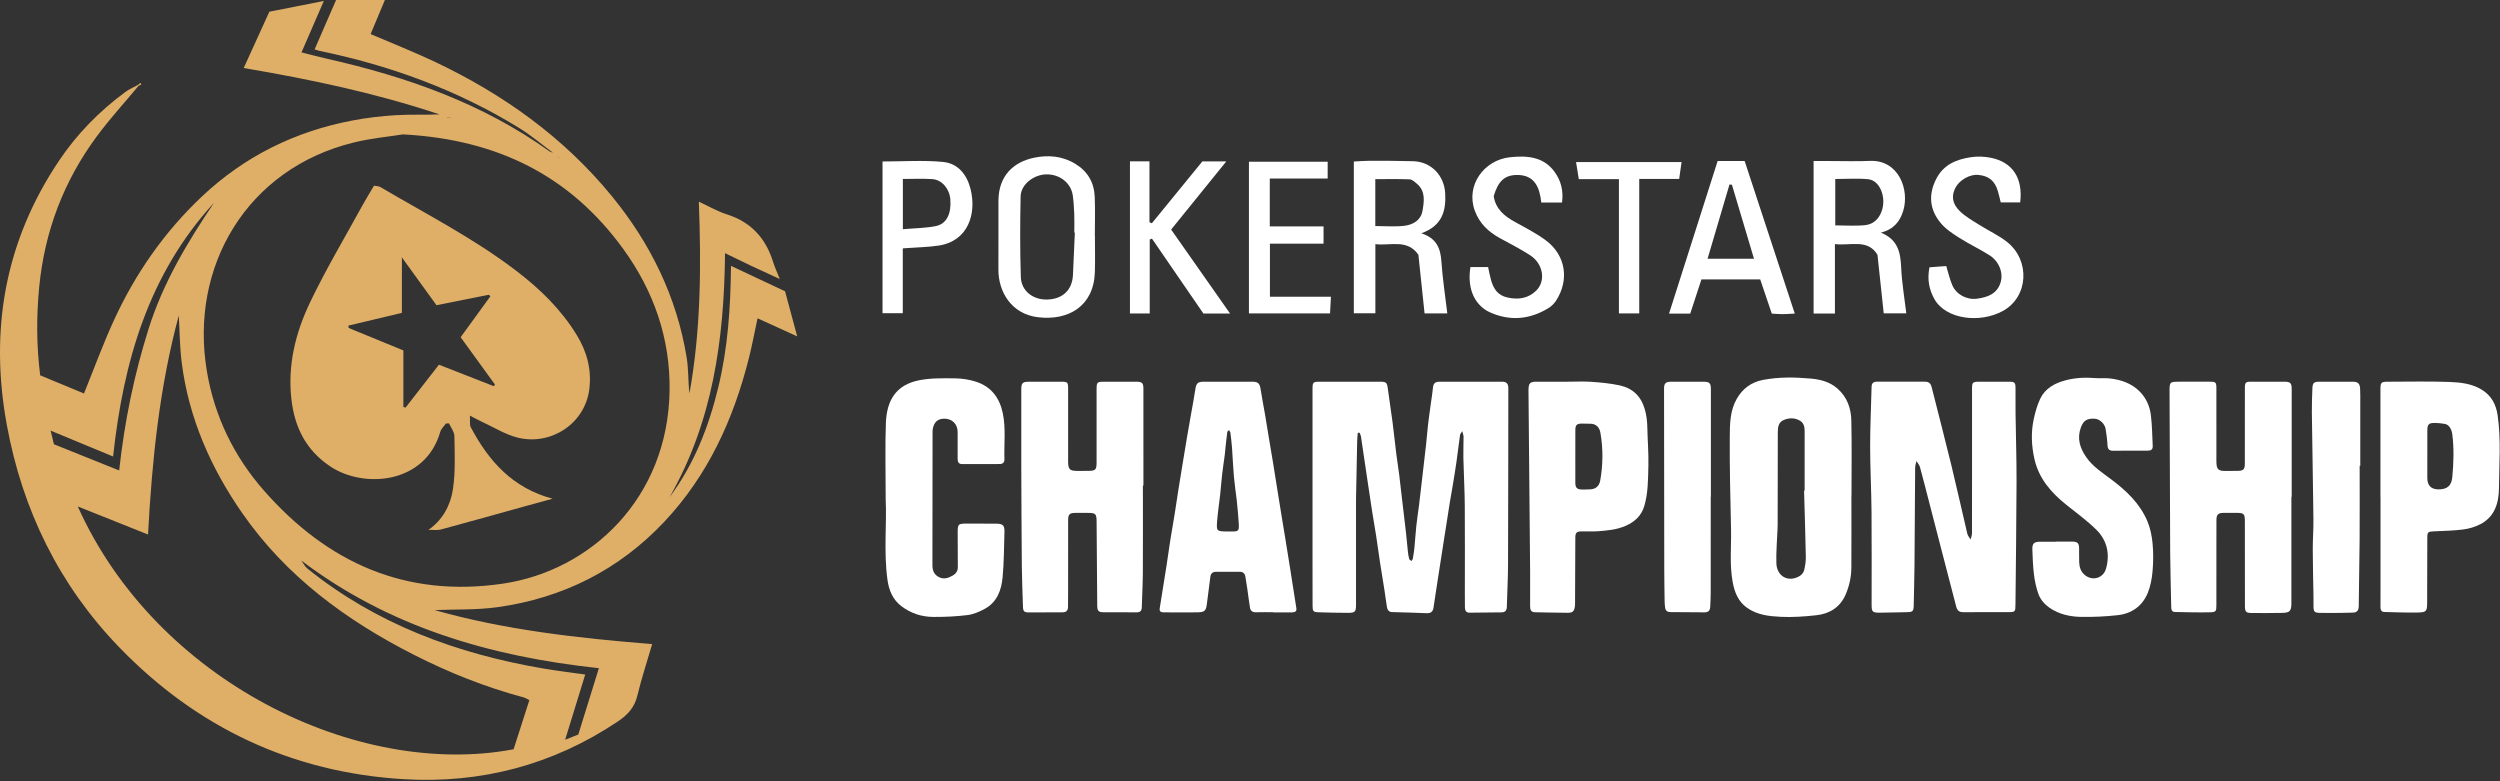 <svg width="240" height="75" viewBox="0 0 240 75" fill="none" xmlns="http://www.w3.org/2000/svg">
<rect x="0" y="0" width="240" height="75" fill="#333333" stroke="none"/>
<path d="M53.164 14.721C52.059 13.906 51.006 13.004 49.842 12.287C43.898 8.628 37.44 6.276 30.616 4.871C30.517 4.85 30.42 4.811 30.202 4.741C30.874 3.197 31.536 1.675 32.263 0H36.948C36.502 1.065 36.042 2.17 35.58 3.272C37.681 4.173 39.722 4.976 41.702 5.911C48.295 9.03 54.131 13.185 58.761 18.859C62.46 23.391 64.974 28.518 65.921 34.326C66.106 35.454 66.05 36.621 66.186 37.776C67.275 31.75 67.329 25.661 67.088 19.36C68.09 19.823 68.904 20.303 69.78 20.58C72.107 21.316 73.513 22.875 74.219 25.151C74.37 25.64 74.591 26.105 74.858 26.784C73.84 26.317 73 25.938 72.165 25.544C71.352 25.16 70.545 24.759 69.603 24.303C69.522 32.58 68.422 40.506 64.269 47.742C66.638 44.566 68.034 40.988 68.954 37.192C69.87 33.41 70.137 29.56 70.175 25.523C71.97 26.367 73.628 27.147 75.366 27.962C75.732 29.325 76.098 30.681 76.531 32.291C75.114 31.645 73.96 31.119 72.725 30.555C72.436 31.895 72.205 33.146 71.894 34.377C70.417 40.246 67.966 45.635 63.769 50.091C59.425 54.705 54.036 57.409 47.774 58.287C45.752 58.57 43.68 58.486 41.715 58.568C48.415 60.463 55.422 61.26 62.609 61.832C62.109 63.544 61.579 65.146 61.186 66.781C60.913 67.917 60.257 68.627 59.314 69.26C53.078 73.436 46.17 75.247 38.734 74.8C28.012 74.157 18.876 69.824 11.453 62.146C5.686 56.183 2.155 48.968 0.657 40.805C-1.016 31.702 0.457 23.192 5.663 15.434C7.39 12.86 9.538 10.665 12.041 8.827C12.401 8.563 12.821 8.382 13.214 8.164C13.241 8.192 13.267 8.221 13.294 8.248C11.957 9.854 10.541 11.401 9.301 13.078C6.123 17.371 4.288 22.192 3.767 27.522C3.492 30.348 3.496 33.157 3.857 36.03C5.28 36.621 6.709 37.215 8.063 37.776C9.048 35.347 9.912 32.964 10.972 30.669C13.023 26.223 15.791 22.257 19.366 18.88C23.457 15.015 28.308 12.619 33.825 11.569C35.191 11.309 36.587 11.145 37.976 11.059C39.367 10.973 40.769 11.04 42.19 10.982C36.133 8.955 29.891 7.632 23.396 6.529C24.258 4.635 25.057 2.884 25.858 1.124C27.575 0.786 29.201 0.463 31.088 0.092C30.313 1.878 29.653 3.394 28.943 5.029C29.815 5.247 30.607 5.463 31.41 5.643C39.029 7.366 46.302 9.911 52.719 14.507C52.851 14.604 53.032 14.633 53.19 14.696C53.23 14.803 53.269 14.912 53.309 15.019C53.467 15.075 53.627 15.132 53.784 15.191C53.797 15.191 53.809 15.191 53.82 15.191C53.799 15.182 53.778 15.174 53.757 15.163C53.608 15.115 53.456 15.069 53.307 15.021C53.259 14.92 53.211 14.818 53.164 14.717V14.721ZM43.356 11.294C43.345 11.309 43.337 11.323 43.327 11.338C43.345 11.334 43.362 11.33 43.381 11.325C43.242 11.294 43.104 11.265 42.965 11.233C42.961 11.26 42.959 11.29 42.955 11.317C43.089 11.309 43.221 11.3 43.356 11.292V11.294ZM28.928 53.814C28.901 53.818 28.875 53.825 28.848 53.829C28.878 53.827 28.907 53.822 28.936 53.82C29.123 54.074 29.264 54.382 29.502 54.575C36.145 59.926 43.864 62.762 52.181 64.181C53.475 64.404 54.783 64.555 56.182 64.754C55.543 66.831 54.932 68.81 54.253 71.015C54.862 70.774 55.173 70.65 55.518 70.514C56.172 68.405 56.815 66.334 57.492 64.146C47.023 63.022 37.326 60.18 28.926 53.812L28.928 53.814ZM38.682 12.902C37.404 13.107 35.655 13.266 33.97 13.677C23.693 16.188 18.165 25.604 19.864 35.659C20.591 39.967 22.457 43.82 25.349 47.106C31.431 54.024 38.947 57.409 48.28 56.03C56.716 54.782 64.135 47.83 64.28 37.487C64.349 32.496 62.771 27.954 59.837 23.909C54.745 16.882 47.767 13.384 38.682 12.9V12.902ZM50.819 67.208C50.571 67.091 50.422 66.99 50.258 66.946C46.605 65.967 43.11 64.576 39.749 62.867C33.247 59.566 27.482 55.336 23.27 49.282C20.231 44.914 18.123 40.135 17.445 34.815C17.253 33.32 17.251 31.8 17.163 30.293C15.318 37.123 14.597 44.113 14.21 51.313C11.917 50.397 9.761 49.538 7.466 48.62C14.99 65.399 34.323 74.769 49.306 71.929C49.8 70.39 50.298 68.837 50.821 67.206L50.819 67.208ZM10.858 43.826C8.866 43 6.909 42.189 4.86 41.34C4.986 41.866 5.074 42.227 5.175 42.648C7.22 43.47 9.265 44.289 11.44 45.163C11.959 40.413 12.888 35.947 14.267 31.559C15.654 27.147 17.995 23.255 20.551 19.46C14.25 26.327 11.839 34.739 10.858 43.826Z" fill="#DFAF68"/>
<path d="M13.214 8.166C13.304 8.099 13.393 8.03 13.483 7.963C13.512 8.007 13.542 8.051 13.571 8.097C13.479 8.15 13.386 8.2 13.294 8.252C13.266 8.225 13.241 8.196 13.214 8.169V8.166Z" fill="#DFAF68"/>
<path d="M43.356 11.292C43.222 11.3 43.09 11.309 42.955 11.317C42.959 11.29 42.961 11.26 42.966 11.233C43.104 11.264 43.243 11.294 43.382 11.325L43.356 11.292Z" fill="#DFAF68"/>
<path d="M53.785 15.193C53.627 15.136 53.467 15.079 53.31 15.021C53.459 15.071 53.61 15.117 53.759 15.165L53.785 15.193Z" fill="#DFAF68"/>
<path d="M53.757 15.168C53.778 15.176 53.799 15.184 53.82 15.195C53.807 15.195 53.795 15.195 53.784 15.195L53.759 15.168H53.757Z" fill="#DFAF68"/>
<path d="M53.164 14.721C53.212 14.822 53.261 14.924 53.307 15.025C53.267 14.914 53.227 14.807 53.187 14.7L53.164 14.721Z" fill="#DFAF68"/>
<path d="M28.937 53.818C28.907 53.82 28.878 53.825 28.849 53.827C28.876 53.822 28.901 53.816 28.928 53.812L28.939 53.818H28.937Z" fill="#DFAF68"/>
<path d="M43.381 11.325C43.362 11.329 43.345 11.334 43.326 11.338C43.337 11.323 43.345 11.309 43.356 11.294L43.381 11.327V11.325Z" fill="#DFAF68"/>
<path d="M41.114 50.879C42.491 49.926 43.251 48.513 43.483 46.958C43.731 45.289 43.647 43.566 43.623 41.866C43.617 41.457 43.289 41.053 43.108 40.646C43.008 40.648 42.909 40.652 42.808 40.654C42.623 40.921 42.35 41.16 42.266 41.455C40.832 46.465 34.941 46.93 31.715 44.782C29.362 43.214 28.285 41.019 27.977 38.336C27.598 35.053 28.372 31.939 29.761 29.035C31.276 25.866 33.086 22.837 34.775 19.752C35.124 19.112 35.513 18.494 35.904 17.828C36.116 17.869 36.343 17.857 36.505 17.953C40.925 20.555 45.507 22.896 49.598 26.026C51.864 27.757 53.88 29.725 55.376 32.178C56.351 33.773 56.809 35.481 56.574 37.361C56.162 40.665 52.917 42.774 49.758 42.027C48.537 41.738 47.417 41.017 46.253 40.487C45.948 40.348 45.656 40.183 45.109 39.9C45.143 40.432 45.069 40.774 45.193 41.013C46.915 44.266 49.218 46.859 53.049 47.876C52.232 48.098 51.412 48.32 50.597 48.546C47.843 49.309 45.095 50.087 42.335 50.829C41.959 50.93 41.536 50.854 41.135 50.863L41.112 50.883L41.114 50.879ZM38.56 24.68C38.546 24.686 38.531 24.69 38.516 24.697C38.537 24.699 38.56 24.703 38.581 24.705V30.035C36.877 30.442 35.16 30.851 33.445 31.259C33.453 31.335 33.46 31.408 33.468 31.484C35.19 32.19 36.911 32.897 38.724 33.641V39.074C38.796 39.091 38.865 39.11 38.937 39.126C40.013 37.743 41.091 36.357 42.138 35.012C44.002 35.741 45.702 36.408 47.402 37.072L47.52 36.923C46.431 35.42 45.343 33.917 44.222 32.373C45.196 31.033 46.135 29.74 47.076 28.444C47.028 28.394 46.982 28.346 46.934 28.296C45.242 28.635 43.55 28.973 41.904 29.302C40.721 27.667 39.641 26.172 38.56 24.68Z" fill="#DFAF68"/>
<path d="M41.136 50.858C41.136 50.882 41.134 50.904 41.132 50.928C41.126 50.911 41.12 50.894 41.113 50.879L41.136 50.858Z" fill="#DFAF68"/>
<path d="M38.581 24.705L38.516 24.697L38.56 24.68L38.581 24.705Z" fill="#DFAF68"/>
<path d="M138.942 30.085H136.758C136.556 28.172 136.361 26.317 136.166 24.453C135.09 22.925 133.522 23.61 132.036 23.439V30.073H129.968V15.507C130.466 15.482 130.974 15.435 131.481 15.435C132.881 15.435 134.282 15.435 135.682 15.477C137.397 15.53 138.65 16.852 138.74 18.567C138.828 20.263 138.448 21.674 136.447 22.395C137.927 22.879 138.29 23.854 138.374 25.101C138.486 26.753 138.742 28.396 138.942 30.085ZM132.032 21.701C133.021 21.701 133.925 21.78 134.81 21.678C135.64 21.581 136.403 21.143 136.556 20.256C136.712 19.353 136.882 18.364 136.021 17.639C135.812 17.465 135.564 17.228 135.325 17.217C134.228 17.173 133.129 17.198 132.029 17.198V21.703L132.032 21.701Z" fill="white"/>
<path d="M176.153 30.096H174.106V15.459C174.642 15.459 175.185 15.459 175.727 15.459C176.988 15.459 178.251 15.501 179.51 15.446C182.267 15.329 183.341 18.209 182.704 20.255C182.402 21.227 181.836 22.005 180.563 22.332C182.229 23.009 182.45 24.271 182.513 25.694C182.578 27.142 182.828 28.582 183.005 30.083H180.838C180.636 28.201 180.443 26.377 180.237 24.455C179.291 22.912 177.692 23.608 176.153 23.434V30.096ZM176.185 21.636C177.166 21.636 178.133 21.715 179.079 21.611C179.84 21.527 180.382 21.017 180.649 20.252C181.109 18.934 180.466 17.311 179.342 17.205C178.316 17.106 177.274 17.184 176.185 17.184V21.636Z" fill="white"/>
<path d="M105.113 22.663C105.113 23.814 105.142 24.967 105.107 26.117C105.008 29.366 102.604 30.808 99.649 30.454C97.057 30.144 95.832 27.962 95.847 25.87C95.862 23.671 95.841 21.472 95.851 19.273C95.862 16.85 97.32 15.549 99.266 15.142C100.594 14.863 101.977 14.964 103.222 15.723C104.424 16.454 105.039 17.527 105.094 18.896C105.145 20.15 105.105 21.407 105.105 22.665C105.107 22.665 105.111 22.665 105.113 22.665V22.663ZM103.184 22.328C103.167 22.328 103.15 22.328 103.133 22.326C103.133 21.732 103.152 21.139 103.129 20.546C103.106 19.957 103.07 19.364 102.99 18.779C102.824 17.573 101.752 16.725 100.464 16.739C99.235 16.754 98.003 17.712 97.98 18.848C97.925 21.428 97.917 24.013 97.999 26.593C98.043 27.951 99.195 28.815 100.59 28.754C102.04 28.691 102.932 27.828 103.003 26.402C103.07 25.044 103.125 23.686 103.186 22.326L103.184 22.328Z" fill="white"/>
<path d="M164.893 15.459H167.487C169.063 20.256 170.658 25.111 172.299 30.104C171.787 30.129 171.455 30.157 171.12 30.157C170.809 30.157 170.498 30.129 170.093 30.108C169.719 29.006 169.347 27.905 168.979 26.822H163.338C162.968 27.949 162.615 29.027 162.262 30.106H160.228C161.791 25.199 163.323 20.382 164.893 15.459ZM166.261 17.729C166.184 17.724 166.108 17.718 166.03 17.714C165.332 20.081 164.633 22.445 163.926 24.841H168.384C167.655 22.399 166.959 20.064 166.263 17.729H166.261Z" fill="white"/>
<path d="M141.163 25.637H142.859C142.951 26.055 143.018 26.463 143.132 26.859C143.372 27.696 143.744 28.352 144.74 28.566C145.791 28.79 146.701 28.641 147.455 27.92C148.426 26.991 148.161 25.327 146.898 24.508C145.965 23.902 144.965 23.395 143.985 22.858C142.882 22.252 142.031 21.456 141.581 20.227C140.694 17.806 142.451 15.356 144.967 15.094C146.553 14.928 148.155 15.014 149.231 16.486C149.861 17.349 150.103 18.322 149.956 19.441H147.964C147.808 18.009 147.337 16.752 145.566 16.798C144.403 16.827 143.8 17.444 143.395 18.835C143.586 20.064 144.418 20.751 145.44 21.311C146.446 21.864 147.484 22.395 148.401 23.076C150.299 24.486 150.677 26.849 149.397 28.842C149.214 29.127 148.951 29.394 148.663 29.57C146.881 30.668 144.996 30.848 143.075 30.002C141.747 29.417 140.793 27.947 141.161 25.635L141.163 25.637Z" fill="white"/>
<path d="M193.942 19.429H192.071C191.977 19.053 191.897 18.689 191.79 18.332C191.498 17.355 190.922 16.886 189.917 16.79C189.127 16.714 188.139 17.257 187.744 17.984C187.32 18.766 187.385 19.529 188.137 20.265C188.675 20.791 189.36 21.175 190.006 21.583C190.886 22.143 191.861 22.581 192.673 23.223C194.921 25.002 194.738 28.494 192.286 29.846C190.064 31.073 186.782 30.653 185.699 28.704C185.197 27.8 184.997 26.828 185.228 25.66C185.756 25.621 186.292 25.583 186.84 25.541C187.044 26.201 187.177 26.807 187.414 27.367C187.795 28.266 188.801 28.809 189.793 28.675C190.8 28.538 191.718 28.222 192.057 27.117C192.34 26.197 191.916 25.086 190.985 24.499C190.043 23.904 189.028 23.428 188.089 22.831C187.448 22.424 186.78 21.984 186.305 21.409C185.26 20.148 185.098 18.741 185.855 17.221C186.561 15.8 187.807 15.295 189.23 15.088C189.842 14.997 190.502 15.023 191.109 15.144C193.194 15.555 194.217 17.087 193.94 19.424L193.942 19.429Z" fill="white"/>
<path d="M118.089 30.1H115.527C113.915 27.755 112.252 25.333 110.59 22.912C110.518 22.938 110.445 22.963 110.373 22.99V30.092H108.476V15.49H110.348V21.332C110.426 21.366 110.502 21.399 110.579 21.433C112.193 19.456 113.805 17.479 115.428 15.494H117.725C115.918 17.727 114.219 19.825 112.429 22.038C114.245 24.627 116.094 27.262 118.086 30.1H118.089Z" fill="white"/>
<path d="M84.723 15.502C86.696 15.502 88.63 15.364 90.532 15.546C91.969 15.685 92.833 16.764 93.18 18.175C93.76 20.525 92.946 23.153 90.101 23.577C89.103 23.726 88.083 23.74 87.074 23.816C86.974 23.824 86.871 23.831 86.667 23.845V30.067H84.723V15.502ZM86.675 22.003C87.795 21.906 88.836 21.904 89.834 21.705C90.878 21.497 91.343 20.512 91.231 19.131C91.15 18.129 90.435 17.261 89.514 17.196C88.59 17.131 87.657 17.181 86.675 17.181V22.003Z" fill="white"/>
<path d="M121.912 28.486H127.769C127.738 29.069 127.712 29.538 127.683 30.087H119.898V15.528H127.456V17.142H121.899V21.734H127.061V23.395H121.912V28.486Z" fill="white"/>
<path d="M151.564 17.192C151.474 16.63 151.398 16.171 151.302 15.561H161.43C161.354 16.102 161.285 16.59 161.201 17.18H157.367V30.087H155.417V17.194H151.564V17.192Z" fill="white"/>
<path d="M130.343 41.554C130.324 41.837 130.293 42.119 130.287 42.401C130.25 44.066 130.221 45.73 130.189 47.394C130.185 47.582 130.178 47.771 130.178 47.959C130.178 51.322 130.178 54.685 130.178 58.048C130.178 58.726 130.091 58.833 129.423 58.833C128.473 58.832 127.523 58.809 126.573 58.778C126.075 58.761 126.008 58.676 126.007 58.16C126.002 56.707 126.003 55.254 126.002 53.801C126.002 48.339 126.002 42.877 126.002 37.415C126.002 36.67 126.028 36.644 126.772 36.644C128.673 36.644 130.574 36.643 132.475 36.644C133.093 36.644 133.158 36.729 133.239 37.357C133.375 38.418 133.547 39.473 133.685 40.534C133.814 41.528 133.914 42.525 134.038 43.52C134.124 44.209 134.235 44.895 134.325 45.584C134.395 46.128 134.45 46.674 134.514 47.219C134.666 48.507 134.823 49.794 134.969 51.082C135.042 51.721 135.092 52.361 135.162 52.999C135.187 53.225 135.224 53.451 135.287 53.668C135.31 53.745 135.427 53.795 135.5 53.858C135.545 53.782 135.616 53.712 135.631 53.631C135.692 53.289 135.749 52.945 135.783 52.6C135.852 51.894 135.892 51.186 135.968 50.48C136.041 49.803 136.148 49.129 136.233 48.453C136.308 47.856 136.373 47.258 136.443 46.659C136.598 45.332 136.755 44.006 136.904 42.678C136.975 42.039 137.019 41.398 137.093 40.761C137.173 40.071 137.274 39.383 137.367 38.694C137.433 38.203 137.523 37.714 137.564 37.221C137.596 36.842 137.761 36.648 138.138 36.648C140.173 36.646 142.208 36.646 144.243 36.648C144.6 36.648 144.787 36.835 144.797 37.196C144.8 37.276 144.8 37.357 144.8 37.438C144.792 43.021 144.792 48.604 144.772 54.187C144.767 55.544 144.688 56.901 144.656 58.258C144.647 58.61 144.495 58.782 144.149 58.786C143.119 58.798 142.09 58.815 141.061 58.818C140.763 58.819 140.638 58.617 140.633 58.339C140.626 57.908 140.625 57.478 140.625 57.047C140.625 54.209 140.641 51.37 140.619 48.531C140.607 47.013 140.519 45.495 140.484 43.976C140.468 43.291 140.504 42.606 140.502 41.921C140.502 41.786 140.44 41.652 140.377 41.394C140.259 41.583 140.177 41.659 140.165 41.744C140.043 42.618 139.941 43.495 139.817 44.368C139.705 45.149 139.575 45.928 139.447 46.706C139.366 47.194 139.27 47.679 139.193 48.168C138.976 49.529 138.764 50.891 138.552 52.254C138.338 53.629 138.125 55.005 137.912 56.379C137.81 57.041 137.718 57.703 137.612 58.364C137.554 58.725 137.344 58.883 136.966 58.866C135.857 58.819 134.749 58.791 133.641 58.76C133.32 58.751 133.191 58.541 133.145 58.272C133.056 57.745 132.994 57.213 132.912 56.684C132.773 55.798 132.623 54.914 132.487 54.027C132.354 53.154 132.239 52.279 132.105 51.407C131.987 50.64 131.849 49.876 131.727 49.11C131.635 48.529 131.552 47.947 131.464 47.365C131.406 46.981 131.348 46.597 131.291 46.213C131.078 44.772 130.869 43.33 130.65 41.89C130.631 41.769 130.562 41.656 130.517 41.539C130.459 41.544 130.401 41.548 130.343 41.553V41.554Z" fill="white"/>
<path d="M189.315 44.273C189.315 41.971 189.315 39.671 189.315 37.37C189.315 36.69 189.362 36.645 190.053 36.644C191.004 36.643 191.955 36.641 192.906 36.646C193.403 36.648 193.487 36.734 193.489 37.241C193.493 38.048 193.482 38.856 193.492 39.662C193.522 41.88 193.594 44.098 193.588 46.316C193.578 50.229 193.521 54.141 193.484 58.054C193.478 58.732 193.464 58.762 192.785 58.765C191.353 58.773 189.92 58.758 188.488 58.77C188.103 58.773 187.898 58.625 187.801 58.25C187.353 56.493 186.889 54.74 186.433 52.986C186.028 51.426 185.626 49.867 185.223 48.306C184.923 47.15 184.633 45.99 184.316 44.838C184.259 44.631 184.095 44.453 183.98 44.261C183.937 44.471 183.857 44.681 183.855 44.892C183.828 48.04 183.818 51.188 183.791 54.336C183.781 55.585 183.738 56.834 183.718 58.082C183.709 58.691 183.636 58.762 183.025 58.769C182.169 58.778 181.313 58.816 180.458 58.817C179.74 58.817 179.675 58.738 179.675 58.027C179.674 55.068 179.692 52.107 179.667 49.147C179.65 47.052 179.535 44.958 179.533 42.864C179.532 40.958 179.629 39.052 179.672 37.145C179.68 36.783 179.842 36.641 180.191 36.643C181.731 36.648 183.271 36.648 184.811 36.643C185.167 36.642 185.352 36.825 185.434 37.15C186.073 39.676 186.729 42.197 187.346 44.728C187.873 46.892 188.349 49.069 188.862 51.236C188.91 51.435 189.065 51.607 189.172 51.792C189.22 51.599 189.309 51.407 189.31 51.214C189.319 48.9 189.316 46.586 189.316 44.271L189.315 44.273Z" fill="white"/>
<path d="M177.735 47.545C177.735 49.858 177.745 52.171 177.73 54.484C177.725 55.377 177.536 56.248 177.184 57.069C176.656 58.298 175.647 58.922 174.375 59.062C173.236 59.187 172.08 59.271 170.939 59.215C169.831 59.16 168.703 59.039 167.731 58.358C166.858 57.746 166.519 56.862 166.336 55.871C166.027 54.204 166.215 52.521 166.18 50.845C166.116 47.864 166.037 44.88 166.058 41.899C166.067 40.681 166.084 39.417 166.722 38.298C167.284 37.313 168.109 36.692 169.234 36.474C170.758 36.179 172.294 36.207 173.822 36.342C174.751 36.424 175.662 36.651 176.408 37.313C177.329 38.13 177.702 39.201 177.728 40.365C177.78 42.758 177.744 45.152 177.744 47.546H177.737L177.735 47.545ZM173.191 47.097C173.208 47.097 173.227 47.097 173.245 47.096C173.245 45.186 173.242 43.277 173.246 41.367C173.246 40.968 173.159 40.603 172.801 40.39C172.294 40.087 171.739 40.103 171.219 40.329C170.735 40.54 170.669 41.002 170.669 41.487C170.67 44.446 170.661 47.404 170.655 50.363C170.655 50.524 170.646 50.685 170.64 50.846C170.599 51.917 170.5 52.99 170.53 54.059C170.566 55.346 171.701 55.947 172.781 55.291C172.967 55.178 173.148 54.949 173.199 54.741C173.303 54.314 173.368 53.864 173.359 53.426C173.319 51.316 173.249 49.207 173.19 47.097H173.191Z" fill="white"/>
<path d="M219.975 47.687C219.975 51.09 219.977 54.495 219.973 57.898C219.973 58.669 219.825 58.825 219.065 58.838C218.114 58.855 217.163 58.855 216.213 58.85C215.605 58.847 215.513 58.749 215.512 58.143C215.509 55.439 215.509 52.734 215.507 50.03C215.507 49.329 215.415 49.237 214.72 49.235C214.292 49.234 213.863 49.23 213.435 49.237C212.948 49.244 212.785 49.399 212.778 49.896C212.768 50.743 212.774 51.59 212.774 52.438C212.774 54.322 212.774 56.206 212.773 58.089C212.773 58.68 212.743 58.765 212.15 58.78C211.03 58.807 209.908 58.773 208.788 58.751C208.488 58.745 208.441 58.515 208.437 58.263C208.405 56.569 208.35 54.876 208.339 53.183C208.309 47.99 208.295 42.797 208.277 37.604C208.273 36.658 208.292 36.643 209.252 36.643C210.217 36.643 211.18 36.641 212.145 36.643C212.71 36.644 212.773 36.705 212.773 37.266C212.775 39.594 212.773 41.921 212.774 44.249C212.774 45.069 212.929 45.223 213.726 45.213C214.088 45.208 214.449 45.207 214.81 45.202C215.368 45.195 215.503 45.067 215.505 44.513C215.509 43.315 215.506 42.118 215.506 40.92C215.506 39.682 215.504 38.444 215.508 37.207C215.509 36.727 215.591 36.646 216.076 36.644C217.134 36.64 218.191 36.642 219.249 36.644C219.889 36.644 220.003 36.757 220.003 37.393C220.004 40.824 220.003 44.255 220.003 47.686C219.993 47.686 219.983 47.686 219.973 47.686L219.975 47.687Z" fill="white"/>
<path d="M109.718 46.614C109.718 49.386 109.729 52.156 109.713 54.928C109.707 56.057 109.642 57.185 109.611 58.314C109.601 58.654 109.446 58.79 109.108 58.786C108.064 58.773 107.02 58.778 105.976 58.777C105.46 58.776 105.34 58.667 105.335 58.134C105.311 55.458 105.292 52.781 105.274 50.105C105.268 49.313 105.195 49.238 104.391 49.237C104.003 49.237 103.615 49.234 103.227 49.238C102.678 49.244 102.542 49.378 102.541 49.937C102.538 52.237 102.539 54.538 102.538 56.839C102.538 57.31 102.527 57.78 102.529 58.251C102.53 58.623 102.356 58.784 101.986 58.782C100.928 58.778 99.87 58.792 98.812 58.792C98.295 58.792 98.216 58.7 98.202 58.176C98.167 56.914 98.107 55.653 98.096 54.39C98.067 51.136 98.054 47.881 98.043 44.626C98.035 42.218 98.041 39.809 98.043 37.402C98.043 36.766 98.165 36.647 98.796 36.645C99.827 36.643 100.857 36.644 101.888 36.645C102.481 36.646 102.539 36.702 102.539 37.286C102.541 39.614 102.539 41.941 102.54 44.269C102.54 45.073 102.677 45.209 103.468 45.208C103.775 45.208 104.083 45.206 104.391 45.205C105.194 45.202 105.272 45.126 105.272 44.335C105.272 42.035 105.272 39.733 105.272 37.433C105.272 36.671 105.298 36.646 106.069 36.645C107.073 36.645 108.078 36.643 109.082 36.646C109.65 36.648 109.767 36.761 109.767 37.332C109.77 40.426 109.768 43.521 109.768 46.615C109.75 46.615 109.734 46.615 109.716 46.615L109.718 46.614Z" fill="white"/>
<path d="M122.223 58.772C121.675 58.772 121.126 58.759 120.577 58.777C120.254 58.787 120.051 58.657 120 58.348C119.899 57.728 119.825 57.104 119.735 56.482C119.68 56.098 119.621 55.715 119.552 55.334C119.499 55.041 119.311 54.892 119.016 54.891C118.253 54.888 117.49 54.887 116.728 54.892C116.414 54.895 116.233 55.056 116.193 55.377C116.087 56.227 115.968 57.075 115.867 57.925C115.784 58.62 115.668 58.771 114.975 58.785C113.878 58.807 112.782 58.786 111.686 58.784C111.418 58.784 111.288 58.675 111.335 58.386C111.553 57.037 111.77 55.689 111.981 54.339C112.108 53.52 112.216 52.697 112.346 51.878C112.479 51.033 112.632 50.19 112.768 49.345C112.899 48.526 113.017 47.706 113.146 46.886C113.28 46.042 113.42 45.198 113.559 44.353C113.689 43.561 113.818 42.769 113.952 41.979C114.078 41.24 114.209 40.503 114.339 39.765C114.477 38.974 114.636 38.187 114.749 37.393C114.831 36.812 114.976 36.644 115.562 36.644C117.115 36.643 118.667 36.643 120.22 36.644C120.778 36.644 120.937 36.819 121.02 37.37C121.144 38.19 121.309 39.003 121.448 39.821C121.578 40.585 121.698 41.352 121.825 42.116C121.948 42.855 122.077 43.592 122.198 44.332C122.344 45.228 122.483 46.126 122.627 47.023C122.754 47.815 122.882 48.607 123.011 49.399C123.149 50.244 123.291 51.088 123.428 51.932C123.572 52.817 123.714 53.702 123.854 54.587C124.055 55.856 124.257 57.125 124.452 58.395C124.501 58.718 124.279 58.786 124.029 58.788C123.427 58.794 122.825 58.79 122.222 58.79C122.222 58.784 122.222 58.778 122.222 58.772H122.223ZM117.844 51.022C117.977 51.022 118.112 51.022 118.245 51.022C118.878 51.022 118.954 50.967 118.926 50.334C118.898 49.707 118.824 49.082 118.77 48.455C118.759 48.322 118.749 48.188 118.733 48.055C118.64 47.287 118.523 46.52 118.455 45.748C118.374 44.842 118.342 43.933 118.276 43.026C118.24 42.533 118.182 42.042 118.12 41.552C118.108 41.461 118.031 41.378 117.985 41.291C117.928 41.351 117.83 41.406 117.821 41.472C117.752 41.975 117.7 42.48 117.645 42.984C117.622 43.197 117.612 43.411 117.584 43.624C117.501 44.259 117.4 44.892 117.326 45.529C117.251 46.18 117.207 46.835 117.136 47.486C117.044 48.324 116.909 49.157 116.846 49.996C116.769 51.008 116.793 51.01 117.844 51.022Z" fill="white"/>
<path d="M197.372 51.994C197.907 51.994 198.444 51.989 198.979 51.995C199.427 52.001 199.583 52.154 199.594 52.603C199.604 53.061 199.584 53.518 199.602 53.976C199.619 54.446 199.756 54.878 200.133 55.194C200.876 55.815 201.928 55.511 202.184 54.574C202.566 53.182 202.28 51.888 201.277 50.884C200.382 49.989 199.339 49.242 198.349 48.446C196.917 47.295 195.745 45.959 195.317 44.111C195.021 42.831 194.959 41.529 195.238 40.24C195.385 39.567 195.569 38.882 195.867 38.266C196.348 37.268 197.269 36.778 198.298 36.508C199.233 36.264 200.188 36.215 201.152 36.297C201.614 36.336 202.086 36.277 202.546 36.331C203.63 36.456 204.64 36.8 205.426 37.6C206.039 38.222 206.382 39.014 206.486 39.864C206.605 40.845 206.613 41.84 206.661 42.829C206.676 43.135 206.503 43.262 206.209 43.261C205.088 43.261 203.967 43.259 202.846 43.269C202.469 43.272 202.338 43.105 202.319 42.731C202.294 42.211 202.224 41.691 202.139 41.176C202.056 40.67 201.557 40.223 201.102 40.197C200.35 40.153 200.008 40.377 199.768 41.022C199.372 42.091 199.674 43.022 200.29 43.904C200.91 44.793 201.807 45.369 202.652 46.001C204.11 47.089 205.419 48.319 206.144 50.024C206.427 50.688 206.577 51.436 206.646 52.16C206.73 53.039 206.724 53.938 206.647 54.819C206.585 55.532 206.453 56.271 206.183 56.928C205.662 58.196 204.627 58.912 203.284 59.059C202.132 59.185 200.966 59.24 199.807 59.221C198.902 59.207 198.002 59.047 197.174 58.6C196.472 58.222 195.918 57.705 195.662 56.951C195.466 56.374 195.335 55.764 195.261 55.157C195.163 54.362 195.132 53.557 195.106 52.754C195.086 52.174 195.266 52.012 195.843 52.005C196.352 51.999 196.861 52.004 197.37 52.004V51.994H197.372Z" fill="white"/>
<path d="M85.026 47.974C85.026 45.17 84.959 42.88 85.045 40.596C85.128 38.413 86.032 36.943 88.238 36.505C89.349 36.285 90.517 36.31 91.659 36.321C92.342 36.327 93.05 36.435 93.7 36.645C95.15 37.115 95.962 38.184 96.27 39.676C96.574 41.144 96.376 42.624 96.425 44.098C96.435 44.391 96.264 44.547 95.974 44.547C94.769 44.551 93.564 44.551 92.359 44.55C92.02 44.55 91.933 44.342 91.934 44.045C91.938 43.184 91.943 42.322 91.933 41.461C91.923 40.691 91.388 40.179 90.632 40.193C90.032 40.205 89.691 40.5 89.555 41.129C89.535 41.221 89.526 41.316 89.526 41.409C89.522 45.687 89.522 49.965 89.512 54.242C89.512 54.741 89.649 55.138 90.105 55.387C90.594 55.654 91.045 55.494 91.474 55.247C91.765 55.079 91.952 54.816 91.951 54.457C91.947 53.382 91.94 52.307 91.938 51.233C91.936 50.279 91.945 50.267 92.904 50.264C93.828 50.261 94.752 50.264 95.675 50.273C96.275 50.279 96.445 50.442 96.428 51.049C96.384 52.511 96.384 53.978 96.249 55.431C96.133 56.665 95.71 57.819 94.528 58.454C94.017 58.729 93.447 58.977 92.88 59.047C91.785 59.182 90.672 59.234 89.568 59.224C88.465 59.213 87.437 58.879 86.538 58.196C85.687 57.549 85.328 56.642 85.192 55.63C84.826 52.912 85.142 50.178 85.026 47.972V47.974Z" fill="white"/>
<path d="M228.523 47.713C228.523 44.271 228.523 40.829 228.523 37.386C228.523 36.709 228.587 36.645 229.255 36.645C231.209 36.645 233.165 36.596 235.116 36.666C236.201 36.705 237.308 36.823 238.277 37.427C239.182 37.992 239.625 38.836 239.775 39.877C240.109 42.206 239.919 44.547 239.9 46.878C239.889 48.272 239.494 49.627 238.093 50.334C237.6 50.582 237.041 50.756 236.495 50.826C235.559 50.946 234.609 50.967 233.664 51.008C233.078 51.033 233.023 51.069 233.021 51.66C233.016 53.731 233.017 55.802 233.006 57.872C233.002 58.673 232.931 58.782 232.149 58.8C231.067 58.824 229.984 58.776 228.9 58.751C228.606 58.744 228.524 58.542 228.526 58.282C228.529 57.758 228.53 57.233 228.53 56.708C228.53 53.71 228.53 50.711 228.53 47.712H228.522L228.523 47.713ZM233.021 43.782C233.021 44.48 233.021 45.179 233.021 45.878C233.021 46.621 233.391 46.989 234.132 46.98C234.94 46.971 235.345 46.621 235.421 45.812C235.549 44.45 235.591 43.087 235.426 41.724C235.36 41.18 235.091 40.765 234.718 40.699C234.404 40.644 234.083 40.604 233.764 40.602C233.141 40.599 233.023 40.733 233.023 41.363C233.022 42.169 233.023 42.975 233.023 43.781L233.021 43.782Z" fill="white"/>
<path d="M150.505 36.644C151.267 36.644 152.033 36.601 152.792 36.656C153.693 36.72 154.601 36.806 155.483 36.996C156.709 37.26 157.52 38.006 157.893 39.265C158.068 39.859 158.133 40.436 158.144 41.042C158.167 42.278 158.277 43.515 158.245 44.749C158.211 46.029 158.223 47.321 157.853 48.574C157.575 49.517 156.936 50.091 156.078 50.474C155.231 50.851 154.323 50.928 153.419 50.998C152.887 51.039 152.349 51.004 151.814 51.013C151.365 51.021 151.235 51.145 151.232 51.593C151.219 53.609 151.214 55.626 151.206 57.643C151.206 57.831 151.217 58.021 151.191 58.206C151.123 58.691 150.976 58.83 150.482 58.827C149.441 58.82 148.4 58.797 147.36 58.776C146.999 58.769 146.889 58.557 146.892 58.217C146.901 57.101 146.901 55.985 146.892 54.869C146.842 49.129 146.788 43.388 146.736 37.649C146.735 37.555 146.735 37.461 146.737 37.367C146.75 36.797 146.895 36.648 147.455 36.645C148.472 36.642 149.489 36.644 150.506 36.644H150.505ZM151.23 43.813C151.23 44.66 151.224 45.508 151.232 46.355C151.236 46.826 151.399 46.985 151.863 46.995C152.117 47 152.372 46.987 152.626 46.98C153.178 46.963 153.523 46.681 153.622 46.125C153.893 44.607 153.905 43.085 153.643 41.564C153.63 41.485 153.613 41.405 153.587 41.33C153.442 40.921 153.142 40.696 152.716 40.68C152.422 40.669 152.127 40.66 151.833 40.664C151.373 40.671 151.237 40.806 151.233 41.273C151.226 42.12 151.231 42.967 151.231 43.814L151.23 43.813Z" fill="white"/>
<path d="M226.527 44.717C226.527 47.097 226.539 49.478 226.523 51.858C226.509 53.968 226.454 56.076 226.44 58.186C226.437 58.598 226.274 58.796 225.889 58.81C225.234 58.832 224.579 58.839 223.924 58.844C223.523 58.849 223.121 58.839 222.719 58.835C222.203 58.829 222.103 58.733 222.096 58.227C222.092 57.904 222.099 57.581 222.094 57.259C222.071 55.754 222.03 54.25 222.025 52.745C222.022 51.778 222.101 50.81 222.089 49.844C222.05 46.431 221.982 43.017 221.938 39.603C221.929 38.824 221.962 38.043 221.991 37.264C222.009 36.771 222.144 36.647 222.63 36.645C223.714 36.641 224.799 36.641 225.883 36.645C226.349 36.647 226.544 36.822 226.57 37.292C226.594 37.722 226.586 38.153 226.587 38.583C226.589 40.627 226.587 42.672 226.587 44.716H226.525L226.527 44.717Z" fill="white"/>
<path d="M164.231 47.699C164.231 50.752 164.233 53.806 164.228 56.859C164.228 57.33 164.203 57.8 164.18 58.271C164.163 58.605 163.994 58.787 163.642 58.784C162.544 58.773 161.447 58.765 160.349 58.761C160.062 58.76 159.894 58.624 159.854 58.342C159.827 58.156 159.809 57.968 159.805 57.78C159.789 56.721 159.771 55.663 159.769 54.605C159.759 48.847 159.753 43.089 159.749 37.332C159.749 36.786 159.894 36.648 160.45 36.646C161.481 36.642 162.511 36.642 163.543 36.646C164.117 36.648 164.244 36.78 164.244 37.368C164.246 40.812 164.244 44.256 164.244 47.7H164.23L164.231 47.699Z" fill="white"/>
</svg>
